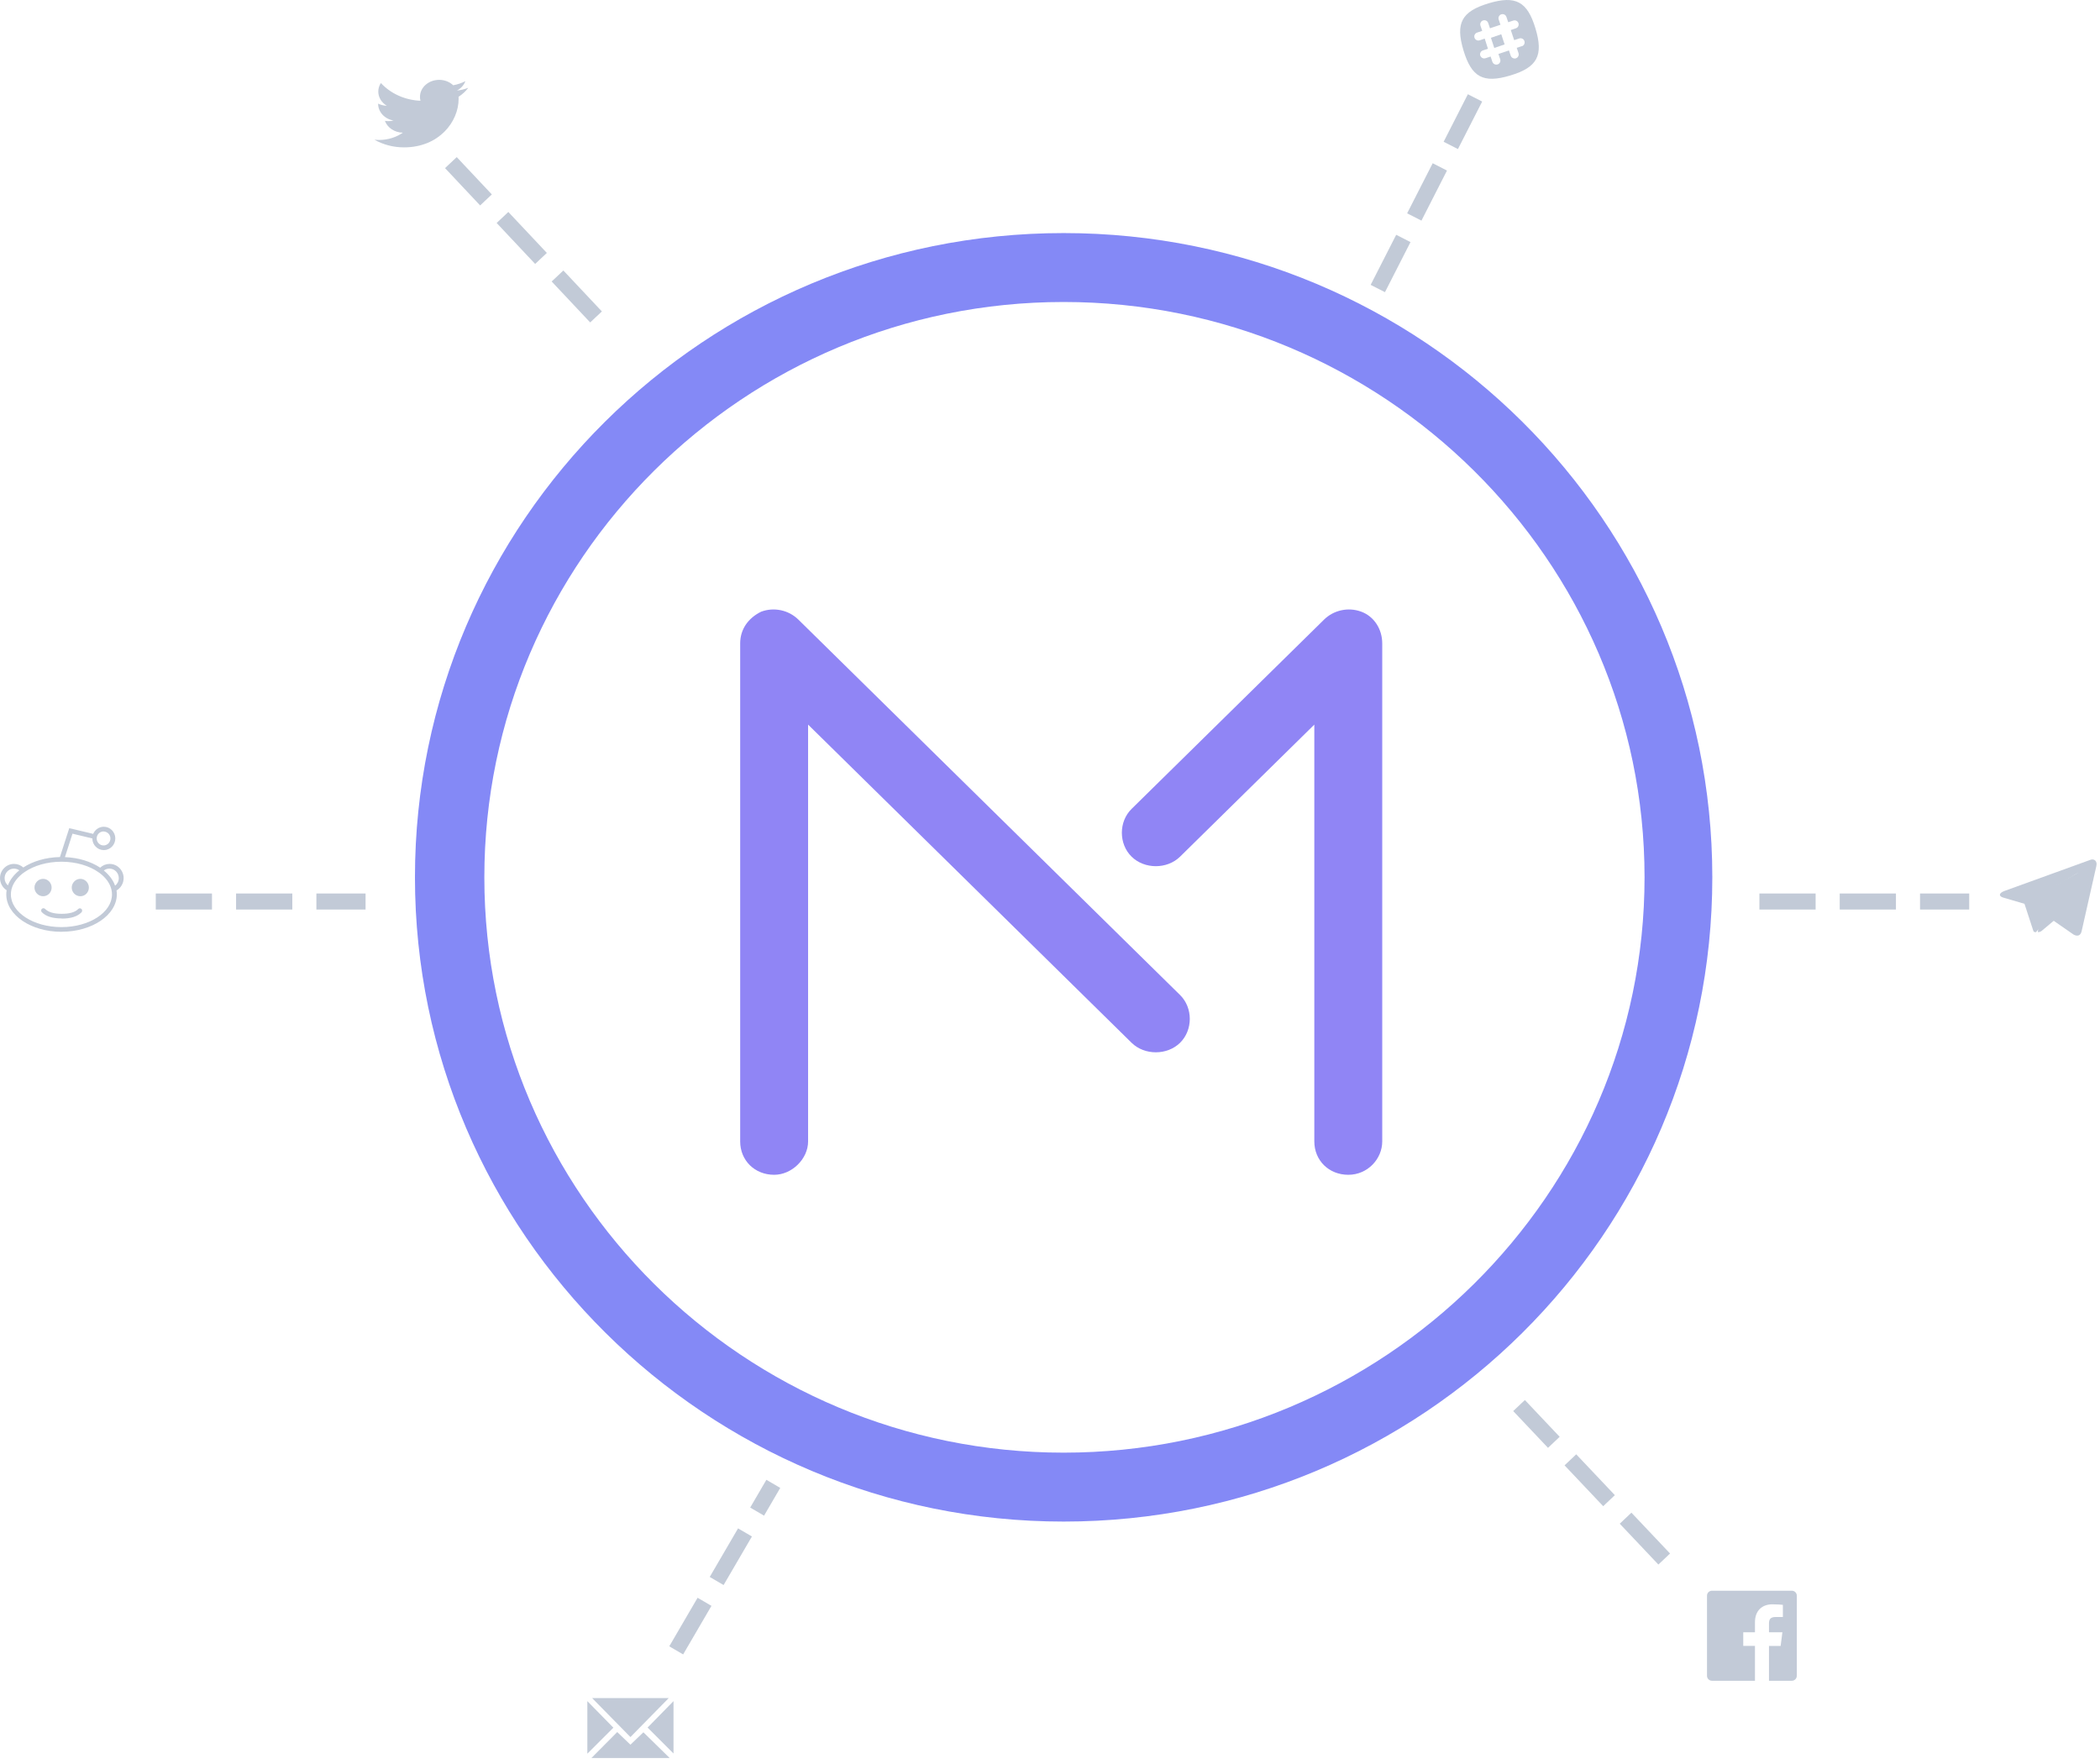 <?xml version="1.0" encoding="UTF-8"?>
<svg width="219px" height="184px" viewBox="0 0 219 184" version="1.1" xmlns="http://www.w3.org/2000/svg" xmlns:xlink="http://www.w3.org/1999/xlink">
    <!-- Generator: Sketch 51.3 (57544) - http://www.bohemiancoding.com/sketch -->
    <title>Group 9 Copy 3</title>
    <desc>Created with Sketch.</desc>
    <defs></defs>
    <g id="Sale" stroke="none" stroke-width="1" fill="none" fill-rule="evenodd">
        <g id="Company" transform="translate(-612, -201)">
            <g id="NAV-Blue" transform="translate(44, 27)">
                <g id="Group-9-Copy-3" transform="translate(568, 174)">
                    <g id="Group-8">
                        <g id="Group-3" opacity="0.863">
                            <g id="reddit" transform="translate(0, 86.218)" fill="#B8C2D1" fill-rule="nonzero">
                                <path d="M1.184,6.595 C1.152,6.745 1.135,6.9 1.135,7.057 C1.135,8.935 3.5,10.466 6.407,10.466 C9.313,10.466 11.678,8.936 11.678,7.057 C11.678,6.907 11.663,6.759 11.634,6.615 L11.626,6.598 C11.615,6.568 11.61,6.538 11.61,6.508 C11.448,5.867 11.01,5.285 10.377,4.815 C10.353,4.806 10.33,4.794 10.309,4.777 C10.295,4.766 10.285,4.754 10.273,4.742 C9.311,4.069 7.933,3.647 6.408,3.647 C4.895,3.647 3.532,4.061 2.569,4.722 C2.561,4.732 2.553,4.74 2.543,4.749 C2.522,4.767 2.497,4.781 2.473,4.79 C1.825,5.26 1.376,5.846 1.208,6.493 C1.208,6.525 1.201,6.555 1.188,6.586 L1.184,6.595 Z M6.434,9.563 C5.47,9.563 4.792,9.351 4.359,8.91 C4.266,8.815 4.266,8.66 4.359,8.565 C4.453,8.475 4.606,8.475 4.7,8.565 C5.038,8.908 5.605,9.079 6.434,9.079 C7.262,9.079 7.826,8.916 8.163,8.573 C8.252,8.483 8.405,8.483 8.501,8.573 C8.59,8.671 8.59,8.826 8.501,8.925 C8.067,9.365 7.392,9.578 6.427,9.578 L6.434,9.563 Z M4.497,5.432 C4.006,5.432 3.596,5.849 3.596,6.346 C3.596,6.843 4.006,7.247 4.497,7.247 C4.988,7.247 5.384,6.843 5.384,6.346 C5.384,5.849 4.987,5.432 4.497,5.432 Z M8.382,5.432 C7.891,5.432 7.481,5.849 7.481,6.346 C7.481,6.843 7.891,7.247 8.382,7.247 C8.873,7.247 9.269,6.843 9.269,6.346 C9.269,5.849 8.872,5.432 8.382,5.432 Z M10.826,4.562 C11.383,5.016 11.793,5.555 12.002,6.146 C12.243,5.962 12.388,5.674 12.388,5.355 C12.388,4.809 11.95,4.365 11.411,4.365 C11.197,4.365 10.993,4.435 10.826,4.563 L10.826,4.562 Z M1.456,4.366 C0.918,4.366 0.48,4.811 0.48,5.357 C0.48,5.654 0.609,5.929 0.826,6.115 C1.042,5.527 1.456,4.995 2.015,4.546 C1.853,4.432 1.659,4.367 1.457,4.367 L1.457,4.366 L1.456,4.366 Z M6.408,10.955 C3.235,10.955 0.655,9.207 0.655,7.059 C0.655,6.909 0.667,6.762 0.691,6.618 C0.265,6.349 0,5.875 0,5.355 C0,4.539 0.659,3.875 1.464,3.875 C1.826,3.875 2.164,4.009 2.429,4.247 C3.426,3.598 4.77,3.188 6.25,3.161 L7.223,0.147 L7.44,0.199 C7.44,0.199 7.449,0.199 7.449,0.2 L9.717,0.742 C9.902,0.307 10.329,0 10.827,0 C11.487,0 12.025,0.548 12.025,1.219 C12.025,1.891 11.486,2.437 10.827,2.437 C10.167,2.437 9.629,1.89 9.629,1.221 L7.56,0.723 L6.772,3.166 C8.196,3.223 9.483,3.631 10.449,4.268 C10.714,4.015 11.063,3.876 11.433,3.876 C12.238,3.876 12.893,4.538 12.893,5.355 C12.893,5.893 12.603,6.384 12.153,6.645 C12.169,6.784 12.185,6.914 12.185,7.053 C12.177,9.202 9.603,10.95 6.426,10.95 L6.408,10.955 Z M10.801,0.488 C10.404,0.488 10.082,0.815 10.082,1.218 C10.082,1.621 10.404,1.949 10.801,1.949 C11.195,1.949 11.516,1.622 11.516,1.221 C11.516,0.822 11.195,0.495 10.792,0.495 L10.801,0.488 Z" id="Shape"></path>
                            </g>
                            <g id="facebook" transform="translate(178.016, 165.889)" fill="#B8C2D1" fill-rule="nonzero">
                                <path d="M8.849,0 L0.517,0 C0.231,0 0,0.232 0,0.518 L0,8.872 C0,9.158 0.231,9.39 0.517,9.39 L5.002,9.39 L5.002,5.754 L3.781,5.754 L3.781,4.337 L5.002,4.337 L5.002,3.29 C5.002,2.078 5.741,1.418 6.82,1.418 C7.337,1.418 7.782,1.456 7.912,1.473 L7.912,2.741 L7.162,2.741 C6.576,2.741 6.463,3.023 6.463,3.434 L6.463,4.338 L7.861,4.338 L7.68,5.758 L6.463,5.758 L6.463,9.39 L8.849,9.39 C9.135,9.39 9.366,9.158 9.366,8.872 L9.366,0.518 C9.366,0.232 9.135,0 8.849,0" id="Shape"></path>
                            </g>
                            <g id="twitter" transform="translate(39.054, 8.327)" fill="#B8C2D1" fill-rule="nonzero">
                                <path d="M9.749,0.839 C9.388,0.979 9.004,1.075 8.599,1.118 C9.012,0.898 9.329,0.55 9.479,0.135 C9.092,0.336 8.663,0.482 8.207,0.563 C7.842,0.217 7.322,0 6.745,0 C5.639,0 4.743,0.795 4.743,1.775 C4.743,1.916 4.761,2.051 4.794,2.181 C3.13,2.111 1.655,1.402 0.667,0.33 C0.494,0.591 0.396,0.894 0.396,1.224 C0.396,1.841 0.75,2.384 1.287,2.703 C0.958,2.693 0.65,2.613 0.38,2.48 L0.38,2.502 C0.38,3.363 1.069,4.081 1.986,4.245 C1.818,4.285 1.64,4.307 1.459,4.307 C1.331,4.307 1.208,4.296 1.086,4.276 C1.343,4.981 2.081,5.495 2.959,5.509 C2.276,5.985 1.409,6.269 0.476,6.269 C0.317,6.269 0.159,6.261 0,6.245 C0.891,6.748 1.94,7.042 3.075,7.042 C6.76,7.042 8.773,4.336 8.773,1.993 C8.773,1.918 8.773,1.842 8.767,1.766 C9.158,1.517 9.499,1.203 9.768,0.846 L9.749,0.839 Z" id="Shape"></path>
                            </g>
                            <g id="telegram" transform="translate(208.559, 89.628)" fill="#B8C2D1" fill-rule="nonzero">
                                <path d="M3.766,7.584 C3.464,7.584 3.515,7.478 3.411,7.211 L2.522,4.493 L9.366,0.722" id="Shape"></path>
                                <path d="M3.963,7.584 C4.208,7.584 4.316,7.487 4.454,7.371 L5.764,6.27 L4.129,5.417" id="Shape"></path>
                                <path d="M3.951,5.244 L7.689,7.837 C8.115,8.058 8.424,7.944 8.529,7.465 L10.051,0.731 C10.208,0.144 9.814,-0.121 9.406,0.052 L0.471,3.289 C-0.139,3.519 -0.136,3.839 0.36,3.981 L2.653,4.652 L7.961,1.508 C8.211,1.366 8.441,1.442 8.252,1.6" id="Shape"></path>
                            </g>
                            <path d="M172.979,161.976 L158.99,147.186" id="Line-Copy" stroke="#B8C2D1" stroke-width="1.675" stroke-linecap="square" stroke-dasharray="4.188"></path>
                            <path d="M17.081,94.015 L37.286,94.015" id="Line-Copy-2" stroke="#B8C2D1" stroke-width="1.675" stroke-linecap="square" stroke-dasharray="4.188"></path>
                            <path d="M184.318,94.015 L204.523,94.015" id="Line-Copy-3" stroke="#B8C2D1" stroke-width="1.675" stroke-linecap="square" stroke-dasharray="4.188"></path>
                            <path d="M70.94,171.387 L80.224,155.468" id="Line-Copy-4" stroke="#B8C2D1" stroke-width="1.675" stroke-linecap="square" stroke-dasharray="4.188"></path>
                            <path d="M144.066,29.343 L153.443,10.955" id="Line-Copy-5" stroke="#B8C2D1" stroke-width="1.675" stroke-linecap="square" stroke-dasharray="4.188"></path>
                            <path d="M61.584,32.442 L47.595,17.568" id="Line-Copy-6" stroke="#B8C2D1" stroke-width="1.675" stroke-linecap="square" stroke-dasharray="4.188"></path>
                            <g id="inbox" transform="translate(61.252, 177.085)" fill="#B8C2D1" fill-rule="nonzero">
                                <path d="M0.498,0 L8.488,0 L4.493,4.066 C3.162,2.711 1.837,1.36 0.498,0 Z" id="Shape"></path>
                                <path d="M0.424,6.252 C1.332,5.338 2.229,4.435 3.117,3.542 C3.583,3.989 4.044,4.433 4.493,4.863 L5.845,3.568 C6.741,4.444 7.652,5.337 8.564,6.228 C8.556,6.234 8.551,6.242 8.549,6.252 L0.424,6.252 L0.424,6.252 Z" id="Shape"></path>
                                <polygon id="Shape" points="6.281 3.075 8.986 0.318 8.986 5.779"></polygon>
                                <polygon id="Shape" points="2.716 3.087 0 5.799 0 0.319"></polygon>
                            </g>
                            <g id="slack" transform="translate(152.271, 0)" fill="#B8C2D1" fill-rule="nonzero">
                                <polygon id="Shape" points="3.211 3.938 3.559 5.001 4.638 4.631 4.289 3.572 3.211 3.944"></polygon>
                                <path d="M6.435,4.812 L5.904,4.99 L6.088,5.541 C6.163,5.764 6.042,6.005 5.82,6.08 C5.768,6.095 5.722,6.103 5.671,6.101 C5.496,6.096 5.337,5.986 5.276,5.811 L5.091,5.261 L3.994,5.628 L4.178,6.178 C4.25,6.402 4.132,6.643 3.907,6.718 C3.856,6.734 3.809,6.741 3.758,6.74 C3.584,6.734 3.424,6.623 3.363,6.449 L3.179,5.894 L2.645,6.074 C2.594,6.089 2.548,6.095 2.496,6.095 C2.322,6.089 2.163,5.976 2.101,5.802 C2.025,5.576 2.148,5.335 2.368,5.263 L2.901,5.083 L2.564,4.026 L2.034,4.206 C1.986,4.222 1.936,4.228 1.887,4.228 C1.718,4.222 1.554,4.112 1.497,3.937 C1.426,3.715 1.544,3.474 1.77,3.398 L2.303,3.22 L2.118,2.671 C2.046,2.447 2.165,2.206 2.39,2.132 C2.616,2.056 2.856,2.178 2.928,2.4 L3.113,2.95 L4.205,2.583 L4.02,2.033 C3.949,1.812 4.066,1.571 4.29,1.494 C4.513,1.422 4.755,1.541 4.828,1.765 L5.013,2.32 L5.545,2.145 C5.767,2.07 6.008,2.192 6.083,2.412 C6.158,2.636 6.037,2.877 5.815,2.951 L5.283,3.131 L5.637,4.187 L6.167,4.01 C6.39,3.938 6.631,4.057 6.705,4.283 C6.78,4.509 6.659,4.75 6.439,4.821 L6.435,4.812 Z M7.861,2.978 C7.015,0.156 5.793,-0.503 2.974,0.344 C0.156,1.191 -0.503,2.414 0.344,5.238 C1.19,8.061 2.411,8.72 5.231,7.872 C8.049,7.025 8.708,5.802 7.861,2.978 Z" id="Shape"></path>
                            </g>
                        </g>
                        <g id="menlo" transform="translate(43.274, 24.306)" fill-rule="nonzero" opacity="0.891">
                            <g id="Menlo-Mark1">
                                <g id="Group" transform="translate(33.788, 39.176)" fill="#8376F4">
                                    <path d="M63.545,59.032 C61.521,59.032 60.003,57.539 60.003,55.548 L60.003,12.084 L46.004,25.853 C44.654,27.181 42.293,27.181 40.944,25.853 C39.595,24.526 39.595,22.204 40.944,20.877 L61.015,1.136 C62.027,0.14 63.545,-0.191 64.894,0.306 C66.243,0.804 67.086,2.131 67.086,3.624 L67.086,55.548 C67.086,57.373 65.568,59.032 63.545,59.032 Z" id="Shape"></path>
                                    <path d="M3.67,59.032 C1.646,59.032 0.128,57.539 0.128,55.548 L0.128,3.624 C0.128,2.131 0.971,0.97 2.32,0.306 C3.67,-0.191 5.187,0.14 6.199,1.136 L46.004,40.286 C47.353,41.613 47.353,43.936 46.004,45.263 C44.654,46.59 42.293,46.59 40.944,45.263 L7.211,12.084 L7.211,55.548 C7.211,57.373 5.525,59.032 3.67,59.032 Z" id="Shape"></path>
                                </g>
                                <path d="M67.648,134.372 C30.458,134.372 0,104.289 0,67.186 C0,30.083 30.29,0 67.648,0 C105.006,0 135.296,30.083 135.296,67.186 C135.296,104.289 105.006,134.372 67.648,134.372 Z M67.648,7.187 C34.329,7.187 7.236,34.094 7.236,67.186 C7.236,100.278 34.329,127.185 67.648,127.185 C100.967,127.185 128.229,100.278 128.229,67.186 C128.229,34.094 100.967,7.187 67.648,7.187 Z" id="Shape" fill="#757BF5"></path>
                            </g>
                        </g>
                    </g>
                </g>
            </g>
        </g>
    </g>
</svg>